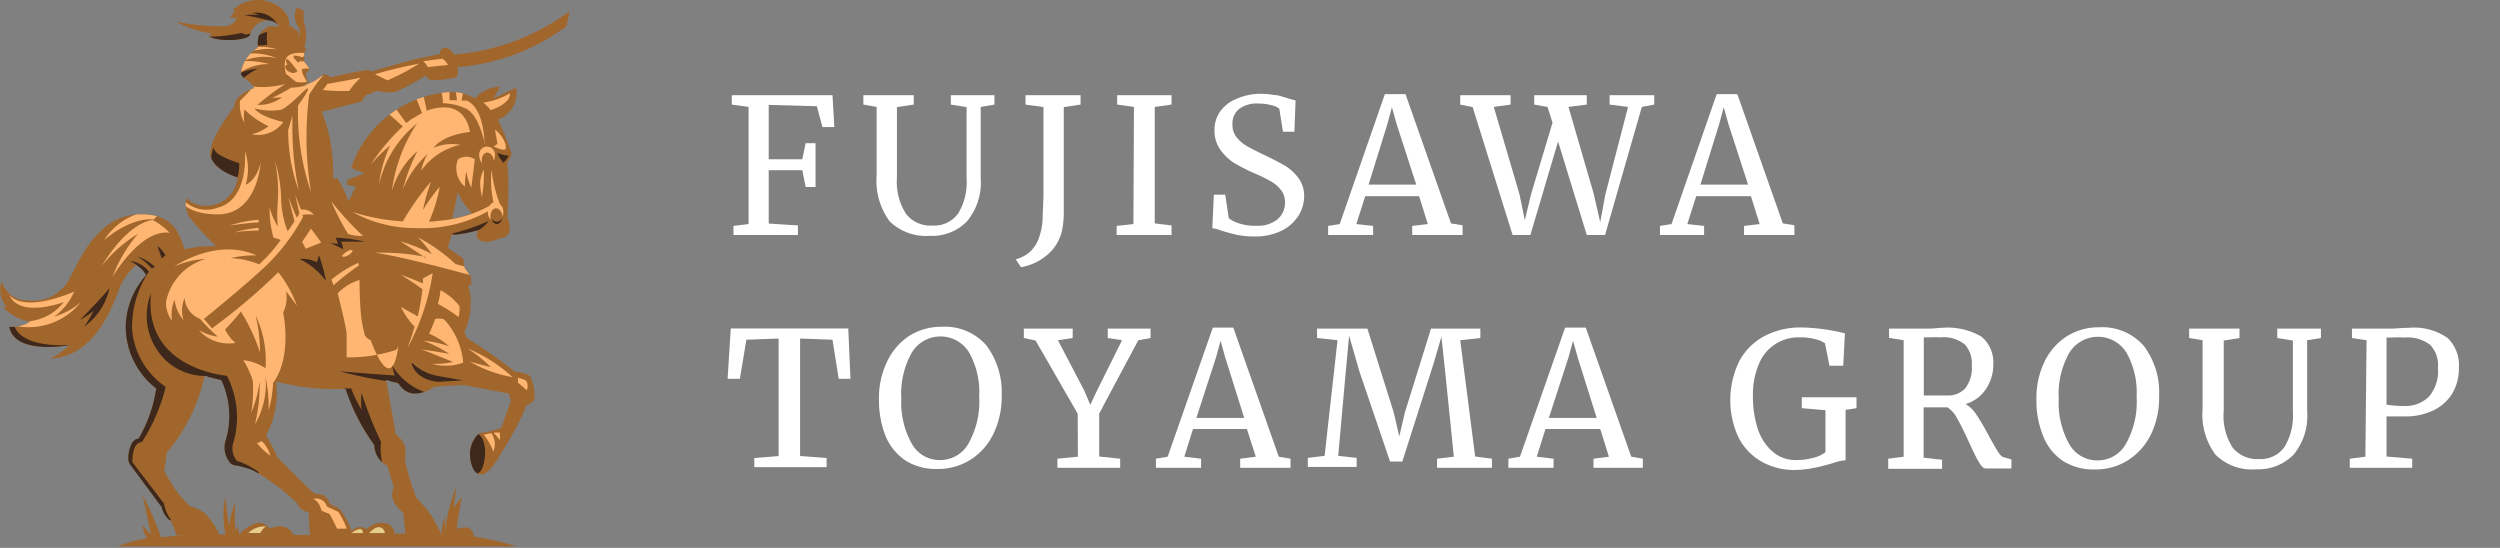 <svg id="Layer_1" data-name="Layer 1" xmlns="http://www.w3.org/2000/svg" xmlns:xlink="http://www.w3.org/1999/xlink" viewBox="0 0 148.95 32.64"><rect x="0" y="0" width="148.95" height="32.64" fill="#808080" stroke="none"/><defs><style>.cls-1{fill:none;clip-rule:evenodd;}.cls-2{fill:#fff;}.cls-3{fill:#a1662c;}.cls-3,.cls-5,.cls-6,.cls-8{fill-rule:evenodd;}.cls-4{clip-path:url(#clip-path);}.cls-5{fill:#ffb672;}.cls-6{fill:#3e281b;}.cls-7{clip-path:url(#clip-path-2);}.cls-8{fill:#e7cd8c;}</style><clipPath id="clip-path"><path class="cls-1" d="M28.13,12.72a4.89,4.89,0,0,1-1.19.29s.27-1.08.32-1.58a4.56,4.56,0,0,0,.87,1.29Zm-28,4.11a1.53,1.53,0,0,0,1.51,1.06A2.43,2.43,0,0,0,3.88,17c.6-.65,1.56-4.27,4.56-4.23,1.86,0,2.21,1.07,2.56,2.08a7.11,7.11,0,0,1,1.89-.18,15,15,0,0,1-1.63-1.77,1.58,1.58,0,0,1-.16-1.1,1.59,1.59,0,0,0,1.11.46,1.89,1.89,0,0,0,1.95-1.69s-1.3-.36-1.6-1.21,1.4-3,1.4-3-.1-.65,1.18-1.11a.75.75,0,0,0-.24-.33c-.19-.14-.48-.32-.55-.52a2.06,2.06,0,0,1,1-1.54,2.86,2.86,0,0,1,.06-.71A1.37,1.37,0,0,1,16,1.58a4.49,4.49,0,0,1,.64,0,.86.86,0,0,0-.74-.37,1.18,1.18,0,0,0-1,.85c-.09.36-1.88.47-2.49.09A.53.53,0,0,0,12.64,2a6.5,6.5,0,0,1-2.16-.71,13.48,13.48,0,0,0,3,.27c.62-.16.6-.5.6-.5A.81.81,0,0,1,13.68,1,1.19,1.19,0,0,0,14,.63L13.85.57a1,1,0,0,0,.27-.18A2.13,2.13,0,0,1,15.43,0c.68,0,1.85.53,1.8,1.51a5,5,0,0,1,.53.37,2.49,2.49,0,0,1,.08.34,3.07,3.07,0,0,0,0-.53A1.11,1.11,0,0,1,17.69.44l.4.21s0,.39,0,.6a2.51,2.51,0,0,1,.05,1.52l.11.2-.13.18s0,.14,0,.25a2,2,0,0,1,0,.29,1.37,1.37,0,0,1,.3.42c0,.16-.23.28-.23.28s.12.26.08.35l0,.07.16,0a1.18,1.18,0,0,1-.33.27,2.53,2.53,0,0,0,1.16-.65.61.61,0,0,1,.45.18A20,20,0,0,1,22,4.16l.09.11s2.13-.64,2.92-.8l1.22-.26a.29.29,0,0,1,.2-.36c.28-.06.49.2.62.4A13.31,13.31,0,0,0,33.93.67a7.28,7.28,0,0,1-.19.9A12.5,12.5,0,0,1,27.26,4s.12.53-.14.63a6.75,6.75,0,0,1-1.46.15c-.13,0-.27-.29-.27-.29a14.46,14.46,0,0,1-1.87,1,3.4,3.4,0,0,1-1.07-.08l-.68.28a.64.64,0,0,0-.17.34l-2.43.63a9.65,9.65,0,0,1,.67,4l.21-.08A5,5,0,0,1,20.76,12l.44-.89L20.65,11l.08-.3,1-.38a7.85,7.85,0,0,1-.81-.32,6.67,6.67,0,0,1,6-4.52,2.68,2.68,0,0,1,1.37.39,2.12,2.12,0,0,1,1.49-.71,6.39,6.39,0,0,1-.37.71s1.16-.57,1.34-.64a1.7,1.7,0,0,1-1.09,1.9,15.09,15.09,0,0,1,.82,2,1.17,1.17,0,0,1-.26.54,18.7,18.7,0,0,1,0,3.28s.54,1.15-.41,1.23c0,0-.92.46-1.32.06-.2-.2,0-.53,0-.53a7.17,7.17,0,0,1-1.6.29s-.12.52-.21.77l.91.62.09.58s.27.36.39.54l0,.48-.18,0a3.81,3.81,0,0,1-.23,2.77s.12.25.17.39a31.7,31.7,0,0,1,2.86,2,2.85,2.85,0,0,1,.8.19c.23.14.38.95.36,1.29s-.26.41-.47.5A18.43,18.43,0,0,1,29.86,27s-.67,1.3-1.2,1.27S28,27.45,28,27s.34-1.2.72-1.22a6.26,6.26,0,0,0,1.15-.29l.57-1.62s-.07-.22-.12-.42l-2.69-.51s-1.13.05-1.79.12a2,2,0,0,1-1.19.39,1.15,1.15,0,0,1-.89-.59L23,22.63s.51,2.71.57,3.24a1.56,1.56,0,0,1,.55.71,2,2,0,0,1,0,.81,13,13,0,0,0,.7,2.29,6,6,0,0,1,1.49,2.24l-2.15,0s-.11-1-.12-1.35c0,0-1-.75-.57-1.52l-.4-1.3a1.42,1.42,0,0,1-.77-1.24,12,12,0,0,1-1.71-3.34,13.84,13.84,0,0,1-4.14-.44,5.19,5.19,0,0,1-.6,3.2s.54.94.68,1.31c0,0,1.82,1.88,2.26,2.2a.72.72,0,0,1,.85.57s.39.19.59.31a4.5,4.5,0,0,1,.8,1.58H18.48a10.22,10.22,0,0,1-.08-1.38.81.81,0,0,1-.68-.51,12,12,0,0,0-2.67-2c-1-.37-1-.2-1.29-.38a1.4,1.4,0,0,1-.3-1.43,5.05,5.05,0,0,0-.27-3.55l-1-.25A10.66,10.66,0,0,1,9.92,27a5.6,5.6,0,0,1-.15,1,7.4,7.4,0,0,0,1.52,2.14,3.74,3.74,0,0,1,.87.4,4.14,4.14,0,0,1,.92,1.35H10.52s-.18-.51-.31-.81a1.47,1.47,0,0,1-.58-.87S8,28,7.75,27.67s0-1.2.2-1.39.3-.13.3-.13a8.36,8.36,0,0,0,1.06-3,4.68,4.68,0,0,1-1.82-3.76,4.73,4.73,0,0,1,1.22-3,1.69,1.69,0,0,0-.59-.61,3.73,3.73,0,0,0-1.06,1.55C6.63,18.39,5.65,21.2,3,21.38a4.92,4.92,0,0,0,1.14-.82S.89,21.19.55,19.47a2,2,0,0,0,1.26-.31,2.81,2.81,0,0,1-1.67-.91.68.68,0,0,0,.28.05,1.51,1.51,0,0,1-.34-1.47Z"/></clipPath><clipPath id="clip-path-2"><path class="cls-1" d="M26.51,31.7a10,10,0,0,1,.71-2.77s-.16.95-.2,1.4a2.08,2.08,0,0,1,.5-.69s-.24,1.12-.31,1.87a1.74,1.74,0,0,1,.72-.07c.16.07.29.39.33.54a14.45,14.45,0,0,1,2.49.57H7a8.9,8.9,0,0,1,1.74-.47,5.16,5.16,0,0,1-.28-.83,4.25,4.25,0,0,0,.54.59c-.21-.95-.51-2.34-.51-2.34A17.43,17.43,0,0,1,9.59,32h0c.33,0,.65-.07,1-.09l.84-.06c.68,0,1.36,0,2,0h0a5.68,5.68,0,0,1,0-2.28,12.5,12.5,0,0,0,.23,1.75,5.19,5.19,0,0,1,.38-1.43,7.58,7.58,0,0,0,0,1.74.85.85,0,0,1,.14-.25,4.46,4.46,0,0,0,.08.46h0a2.2,2.2,0,0,1,1.1-.69.79.79,0,0,1,.71.34,1.91,1.91,0,0,1,.47-.12.86.86,0,0,1,.94.5H19l1.75,0h0a1,1,0,0,1,.63-.47.66.66,0,0,1,.47.14,1.21,1.21,0,0,1,.84-.39c.68,0,.81.42.82.65,1,0,1.93,0,2.79.06a2.52,2.52,0,0,1,.23-1.08,5.76,5.76,0,0,0,0,1Z"/></clipPath></defs><path class="cls-2" d="M44.6,6.37l-1-.14V5.67h6l.11,1.9H49l-.33-1.24-2.87-.08V9.49l2,0L48,8.53h.59v2.61H48l-.2-1-2,0v3.18l1.74.11V14H43.7v-.54l.9-.11Z"/><path class="cls-2" d="M53,13.18a4.07,4.07,0,0,1-.77-2.72V6.37l-.79-.14V5.67h3v.56l-1,.15v4.2A3.52,3.52,0,0,0,54,12.77a1.87,1.87,0,0,0,1.55.67,1.77,1.77,0,0,0,1.53-.71,3.57,3.57,0,0,0,.51-2.08V6.38l-.94-.15V5.67h2.6v.56l-.82.14v4.22a3.62,3.62,0,0,1-.82,2.6,2.88,2.88,0,0,1-2.2.86A3.1,3.1,0,0,1,53,13.18Z"/><path class="cls-2" d="M61.37,15a2.06,2.06,0,0,0,.56-.92,3.87,3.87,0,0,0,.19-1c0-.38.05-1,.05-1.74V6.38L61.1,6.23V5.67h3.28v.56l-1,.15v5c0,.59,0,1.06,0,1.42a5.49,5.49,0,0,1-.1.91,2.6,2.6,0,0,1-.88,1.47,3.22,3.22,0,0,1-1.57.74l-.31-.47A2.13,2.13,0,0,0,61.37,15Z"/><path class="cls-2" d="M67.56,6.37l-1-.14V5.67H69.8v.56l-1,.14v6.94l1,.12V14H66.53v-.54l1-.11Z"/><path class="cls-2" d="M73.73,14c-.31-.07-.64-.16-1-.27a1.74,1.74,0,0,0-.5-.13l.09-2H73L73.21,13a1.87,1.87,0,0,0,.62.31,2.87,2.87,0,0,0,1,.14,1.87,1.87,0,0,0,1.28-.38,1.28,1.28,0,0,0,.45-1,1.18,1.18,0,0,0-.24-.75,2.14,2.14,0,0,0-.64-.54,11.68,11.68,0,0,0-1.09-.52,10.86,10.86,0,0,1-1.09-.57,3,3,0,0,1-.8-.78,1.94,1.94,0,0,1-.34-1.16,1.9,1.9,0,0,1,.33-1.1,2.22,2.22,0,0,1,1-.77A3.56,3.56,0,0,1,75,5.59a4.88,4.88,0,0,1,.91.07c.27,0,.57.13.9.22a3.13,3.13,0,0,0,.38.1l-.07,1.87h-.68l-.22-1.37a1,1,0,0,0-.46-.21,2.71,2.71,0,0,0-.77-.1,1.76,1.76,0,0,0-1.16.32,1.12,1.12,0,0,0-.4.94,1.15,1.15,0,0,0,.24.74,2.17,2.17,0,0,0,.6.52c.23.14.61.33,1.13.58s.88.44,1.19.62a2.84,2.84,0,0,1,.78.73,1.78,1.78,0,0,1,.33,1.08,2.2,2.2,0,0,1-.33,1.14,2.52,2.52,0,0,1-1,.9,3.58,3.58,0,0,1-1.64.35A5.29,5.29,0,0,1,73.73,14Z"/><path class="cls-2" d="M82.51,5.61h1.23l2.71,7.7.69.11V14h-3v-.54l.93-.11-.52-1.66H81.34l-.53,1.66,1,.11V14H79.13v-.54l.69-.11Zm.7,1.78-.28-1-.27,1L81.54,11h2.84Z"/><path class="cls-2" d="M87,5.67h3v.56l-1,.14,1.53,5.2.32,1.55.37-1.55,1.28-4.26-.3-.94-.79-.14V5.67h3.13v.56l-1.09.14,1.51,5.2.38,1.67.31-1.67L97,6.37l-1.1-.14V5.67h2.66v.56l-.74.14L95.63,14H94.54L92.83,8.43,91.18,14H90.12L87.74,6.38,87,6.23Z"/><path class="cls-2" d="M102.28,5.61h1.23l2.71,7.7.69.11V14h-3v-.54l.93-.11-.52-1.66h-3.26l-.53,1.66,1,.11V14H98.9v-.54l.69-.11Zm.7,1.78-.28-1-.27,1L101.31,11h2.84Z"/><path class="cls-2" d="M46.39,20.17l-1.92.07-.39,2.33h-.73l.19-3h7l.13,3h-.7l-.37-2.33-1.93-.07v7l1.58.12v.54H44.94v-.54l1.45-.12Z"/><path class="cls-2" d="M54,27.47A3.26,3.26,0,0,1,52.77,26a5.77,5.77,0,0,1-.4-2.21,4.92,4.92,0,0,1,.49-2.26A3.73,3.73,0,0,1,54.19,20a3.56,3.56,0,0,1,1.91-.53,3.28,3.28,0,0,1,2.66,1.1,4.64,4.64,0,0,1,.92,3,5,5,0,0,1-.5,2.29,3.69,3.69,0,0,1-1.36,1.53,3.56,3.56,0,0,1-1.93.55A3.42,3.42,0,0,1,54,27.47ZM54.33,21a5,5,0,0,0-.63,2.76,5,5,0,0,0,.61,2.65,1.89,1.89,0,0,0,1.7,1,1.93,1.93,0,0,0,1.7-1,5.1,5.1,0,0,0,.63-2.79,4.84,4.84,0,0,0-.6-2.62,2,2,0,0,0-3.41,0Z"/><path class="cls-2" d="M64.21,24.65,61.7,20.29,61,20.14v-.56h2.91v.56l-.88.13,1.57,3,.36.85.4-.85,1.49-3L66,20.14v-.56h2.55v.56l-.73.13-2.33,4.37V27.2l1.25.13v.54H63v-.54l1.22-.12Z"/><path class="cls-2" d="M72.26,19.52h1.22l2.71,7.69.7.12v.54h-3v-.54l.93-.12-.53-1.65H71.08l-.52,1.65,1,.12v.54H68.87v-.54l.7-.12ZM73,21.3l-.28-1-.27,1L71.28,24.9h2.85Z"/><path class="cls-2" d="M79.69,20.27l-1.22-.13v-.56h3l1.57,5L83.37,26l.33-1.42,1.56-5H88.2v.56L87,20.27l.89,6.93,1,.13v.54H85.62v-.54l1-.12-.51-5-.23-2.15-.47,1.61-1.86,5.83h-.73L81,22.15,80.38,20l-.2,2.16-.45,5,1.1.12v.54H77.92v-.54l1-.12Z"/><path class="cls-2" d="M93.25,19.52h1.23l2.71,7.69.69.12v.54H94.94v-.54l.92-.12-.52-1.65H92.08l-.52,1.65,1,.12v.54H89.87v-.54l.69-.12ZM94,21.3l-.28-1-.27,1L92.28,24.9h2.85Z"/><path class="cls-2" d="M104.88,27.46A3.47,3.47,0,0,1,103.55,26a5.3,5.3,0,0,1,.08-4.49,3.65,3.65,0,0,1,1.5-1.49,4.6,4.6,0,0,1,2.19-.51,11.6,11.6,0,0,1,2.6.35l-.1,1.93H109l-.27-1.34a1.58,1.58,0,0,0-.53-.23,3.36,3.36,0,0,0-1-.12,2.53,2.53,0,0,0-2.41,1.6,4.64,4.64,0,0,0-.35,1.92,6.06,6.06,0,0,0,.28,1.9,3.06,3.06,0,0,0,.87,1.37,2.07,2.07,0,0,0,1.43.52,3.75,3.75,0,0,0,1-.13,1.82,1.82,0,0,0,.74-.34V24.44l-1.41-.12v-.65h3.26v.65l-.65.1v3a3.22,3.22,0,0,0-.81.19c-.39.11-.76.21-1.1.27A5.65,5.65,0,0,1,107,28,3.91,3.91,0,0,1,104.88,27.46Z"/><path class="cls-2" d="M112.5,27.33l.92-.12V20.27l-.87-.14v-.55H114c.21,0,.5,0,.85,0s.66-.05.87-.05a4,4,0,0,1,2.34.53,2,2,0,0,1,.7,1.67,2.58,2.58,0,0,1-.44,1.45,2.17,2.17,0,0,1-1.21.89,2,2,0,0,1,.66.66,12.93,12.93,0,0,1,.75,1.29c.23.41.41.72.53.91s.24.3.36.32l.43.12v.54h-1.54c-.12,0-.25-.13-.4-.38s-.35-.66-.59-1.19-.5-1.06-.7-1.4a1.6,1.6,0,0,0-.59-.67h-1.41v3l1.1.12v.54H112.5Zm4.57-4.17a2,2,0,0,0,.41-1.39,1.69,1.69,0,0,0-.41-1.24,2,2,0,0,0-1.45-.43,5.63,5.63,0,0,0-.71,0l-.29,0v3.46H116A1.39,1.39,0,0,0,117.07,23.16Z"/><path class="cls-2" d="M122.92,27.47A3.18,3.18,0,0,1,121.74,26a5.59,5.59,0,0,1-.41-2.21,5,5,0,0,1,.49-2.26,3.73,3.73,0,0,1,1.33-1.5,3.56,3.56,0,0,1,1.91-.53,3.28,3.28,0,0,1,2.66,1.1,4.58,4.58,0,0,1,.92,3,5,5,0,0,1-.49,2.29,3.83,3.83,0,0,1-1.36,1.53,3.62,3.62,0,0,1-1.94.55A3.42,3.42,0,0,1,122.92,27.47Zm.37-6.45a5,5,0,0,0-.63,2.76,5,5,0,0,0,.61,2.65,1.9,1.9,0,0,0,1.7,1,1.92,1.92,0,0,0,1.7-1,5.1,5.1,0,0,0,.63-2.79,4.84,4.84,0,0,0-.6-2.62,2,2,0,0,0-3.41,0Z"/><path class="cls-2" d="M132,27.09a4,4,0,0,1-.77-2.72v-4.1l-.8-.13v-.56h3v.56l-.94.15v4.2a3.46,3.46,0,0,0,.54,2.19,1.87,1.87,0,0,0,1.55.67,1.75,1.75,0,0,0,1.53-.72,3.59,3.59,0,0,0,.5-2.07V20.29l-.93-.15v-.56h2.6v.56l-.82.13V24.5a3.62,3.62,0,0,1-.82,2.6,2.94,2.94,0,0,1-2.2.86A3.08,3.08,0,0,1,132,27.09Z"/><path class="cls-2" d="M141,20.27l-.87-.13v-.56h1.48c.27,0,.54,0,.8,0s.78-.05,1.13-.05a3.47,3.47,0,0,1,2.29.61,2.24,2.24,0,0,1,.67,1.78,2.89,2.89,0,0,1-.41,1.55,2.69,2.69,0,0,1-1.15,1,3.85,3.85,0,0,1-1.68.34h-.65l-.42,0V27.2l1.53.13v.54H140v-.54l.93-.12Zm2.26,3.92a2,2,0,0,0,1.44-.54,2.34,2.34,0,0,0,.55-1.75,1.71,1.71,0,0,0-.48-1.37,2.23,2.23,0,0,0-1.49-.42,6.8,6.8,0,0,0-.76,0l-.33,0v4A6.55,6.55,0,0,0,143.22,24.19Z"/><path class="cls-3" d="M28.13,12.72a4.89,4.89,0,0,1-1.19.29s.27-1.08.32-1.58a4.56,4.56,0,0,0,.87,1.29Zm-28,4.11a1.53,1.53,0,0,0,1.51,1.06A2.43,2.43,0,0,0,3.88,17c.6-.65,1.56-4.27,4.56-4.23,1.86,0,2.21,1.07,2.56,2.08a7.11,7.11,0,0,1,1.89-.18,15,15,0,0,1-1.63-1.77,1.58,1.58,0,0,1-.16-1.1,1.59,1.59,0,0,0,1.11.46,1.89,1.89,0,0,0,1.95-1.69s-1.3-.36-1.6-1.21,1.4-3,1.4-3-.1-.65,1.18-1.11a.75.75,0,0,0-.24-.33c-.19-.14-.48-.32-.55-.52a2.06,2.06,0,0,1,1-1.54,2.86,2.86,0,0,1,.06-.71A1.37,1.37,0,0,1,16,1.58a4.49,4.49,0,0,1,.64,0,.86.86,0,0,0-.74-.37,1.18,1.18,0,0,0-1,.85c-.09.36-1.88.47-2.49.09A.53.53,0,0,0,12.64,2a6.5,6.5,0,0,1-2.16-.71,13.48,13.48,0,0,0,3,.27c.62-.16.6-.5.6-.5A.81.81,0,0,1,13.68,1,1.19,1.19,0,0,0,14,.63L13.85.57a1,1,0,0,0,.27-.18A2.13,2.13,0,0,1,15.43,0c.68,0,1.85.53,1.8,1.51a5,5,0,0,1,.53.37,2.49,2.49,0,0,1,.08.34,3.07,3.07,0,0,0,0-.53A1.11,1.11,0,0,1,17.69.44l.4.21s0,.39,0,.6a2.51,2.51,0,0,1,.05,1.52l.11.2-.13.18s0,.14,0,.25a2,2,0,0,1,0,.29,1.37,1.37,0,0,1,.3.42c0,.16-.23.28-.23.28s.12.26.08.35l0,.07.16,0a1.18,1.18,0,0,1-.33.27,2.53,2.53,0,0,0,1.16-.65.61.61,0,0,1,.45.18A20,20,0,0,1,22,4.16l.09.11s2.13-.64,2.92-.8l1.22-.26a.29.29,0,0,1,.2-.36c.28-.06.49.2.62.4A13.31,13.31,0,0,0,33.93.67a7.28,7.28,0,0,1-.19.9A12.5,12.5,0,0,1,27.26,4s.12.53-.14.63a6.75,6.75,0,0,1-1.46.15c-.13,0-.27-.29-.27-.29a14.46,14.46,0,0,1-1.87,1,3.4,3.4,0,0,1-1.07-.08l-.68.28a.64.64,0,0,0-.17.34l-2.43.63a9.65,9.65,0,0,1,.67,4l.21-.08A5,5,0,0,1,20.76,12l.44-.89L20.65,11l.08-.3,1-.38a7.85,7.85,0,0,1-.81-.32,6.67,6.67,0,0,1,6-4.52,2.68,2.68,0,0,1,1.37.39,2.12,2.12,0,0,1,1.49-.71,6.39,6.39,0,0,1-.37.71s1.16-.57,1.34-.64a1.7,1.7,0,0,1-1.09,1.9,15.09,15.09,0,0,1,.82,2,1.17,1.17,0,0,1-.26.54,18.7,18.7,0,0,1,0,3.28s.54,1.15-.41,1.23c0,0-.92.46-1.32.06-.2-.2,0-.53,0-.53a7.17,7.17,0,0,1-1.6.29s-.12.52-.21.77l.91.62.09.58s.27.36.39.54l0,.48-.18,0a3.81,3.81,0,0,1-.23,2.77s.12.25.17.39a31.7,31.7,0,0,1,2.86,2,2.85,2.85,0,0,1,.8.19c.23.14.38.95.36,1.29s-.26.41-.47.5A18.43,18.43,0,0,1,29.86,27s-.67,1.3-1.2,1.27S28,27.45,28,27s.34-1.2.72-1.22a6.26,6.26,0,0,0,1.15-.29l.57-1.62s-.07-.22-.12-.42l-2.69-.51s-1.13.05-1.79.12a2,2,0,0,1-1.19.39,1.15,1.15,0,0,1-.89-.59L23,22.63s.51,2.71.57,3.24a1.56,1.56,0,0,1,.55.71,2,2,0,0,1,0,.81,13,13,0,0,0,.7,2.29,6,6,0,0,1,1.49,2.24l-2.15,0s-.11-1-.12-1.35c0,0-1-.75-.57-1.52l-.4-1.3a1.42,1.42,0,0,1-.77-1.24,12,12,0,0,1-1.71-3.34,13.84,13.84,0,0,1-4.14-.44,5.19,5.19,0,0,1-.6,3.2s.54.94.68,1.31c0,0,1.82,1.88,2.26,2.2a.72.72,0,0,1,.85.57s.39.19.59.31a4.5,4.5,0,0,1,.8,1.58H18.48a10.22,10.22,0,0,1-.08-1.38.81.81,0,0,1-.68-.51,12,12,0,0,0-2.67-2c-1-.37-1-.2-1.29-.38a1.4,1.4,0,0,1-.3-1.43,5.05,5.05,0,0,0-.27-3.55l-1-.25A10.66,10.66,0,0,1,9.92,27a5.6,5.6,0,0,1-.15,1,7.4,7.4,0,0,0,1.52,2.14,3.74,3.74,0,0,1,.87.4,4.14,4.14,0,0,1,.92,1.35H10.52s-.18-.51-.31-.81a1.47,1.47,0,0,1-.58-.87S8,28,7.75,27.67s0-1.2.2-1.39.3-.13.3-.13a8.36,8.36,0,0,0,1.06-3,4.68,4.68,0,0,1-1.82-3.76,4.73,4.73,0,0,1,1.22-3,1.69,1.69,0,0,0-.59-.61,3.73,3.73,0,0,0-1.06,1.55C6.63,18.39,5.65,21.2,3,21.38a4.92,4.92,0,0,0,1.14-.82S.89,21.19.55,19.47a2,2,0,0,0,1.26-.31,2.81,2.81,0,0,1-1.67-.91.68.68,0,0,0,.28.05,1.51,1.51,0,0,1-.34-1.47Z"/><g class="cls-4"><path class="cls-5" d="M25.21,3.65a1.07,1.07,0,0,1,.28.35s1-.12,1.2-.12a1,1,0,0,0-.32-.38s-.73.08-1.16.15Zm-8.08-.12c.06,0,.4.43.6.71a.42.42,0,0,1-.27.11C17.3,4.34,17,4.19,17,4a.13.13,0,0,1,.13-.15s-.18-.27,0-.36ZM15,2.81a4,4,0,0,1,1.53.13,4.17,4.17,0,0,0-2.07.29,3.72,3.72,0,0,1,2.06.25,3.17,3.17,0,0,0-2,.15,5.55,5.55,0,0,1,1.53.19,3,3,0,0,0-1.84.57l0-1,.4-.56.38,0Zm7.36,1.63s.43.19.72.35a12.92,12.92,0,0,0,1.89-1s-1.52.29-2.61.63Zm-4.2-1.28s-.79-.1-1.06.24-.06,1-.06,1l.6.48a2,2,0,0,0,.64,0s-.12-.24-.19-.36A.72.72,0,0,1,18,4.11a.94.94,0,0,1,.43,0l-.05-.4-.19-.11a.73.73,0,0,1-.22.08.26.26,0,0,1,0-.09l-.21.14-.26-.28a.63.63,0,0,1,0-.14,1.6,1.6,0,0,1,.51.1l.17-.11V3.16Zm1.09,2.18A3.19,3.19,0,0,0,19.5,5s1.47-.25,2-.38a4.34,4.34,0,0,0-.7.8,11.91,11.91,0,0,1-1.59-.06Zm10,1.23a5.55,5.55,0,0,0-.45-.46,4.29,4.29,0,0,0,1.58-.55s.14.55-1.13,1Zm-.38,2s0-2.15-1.08-2.58L27.5,6l.11-.57-.47-.07.09.61a4.47,4.47,0,0,1-.45,0V5.32h-.54a2.35,2.35,0,0,1,.15.83,3.42,3.42,0,0,1,1.43.35c.52.34.79,1,1.09,2.09Zm.62-.85.15.85-.23.16s.51.24.67.18,0-.74-.59-1.19Zm-.77,2a.59.59,0,0,1-.16-.42.47.47,0,1,1,.92,0,.57.57,0,0,1-.07.29v0c0-.3-.22-.52-.41-.5s-.33.28-.29.58c0,0,0,.06,0,.09Zm-.64,1.48.21-1.71a.9.9,0,0,0-1,0,1.43,1.43,0,0,0,.41,1.63,4.82,4.82,0,0,1,.08-.91,3.39,3.39,0,0,0,.32,1Zm-10.28.16a10.43,10.43,0,0,1-.63-3.62s.17-.56.26-.84a19.22,19.22,0,0,0,.37,4.46Zm7.6-4.75a2.85,2.85,0,0,1,1-.21C27.83,6.34,28,7.86,28,7.86c-1.73.21-2.16.94-2.16.94a2.81,2.81,0,0,1,1.59-.17,3.79,3.79,0,0,0-2.33,1.54,3,3,0,0,1,.38-1A5.91,5.91,0,0,0,24,11.29,11.37,11.37,0,0,1,24.87,9a5.08,5.08,0,0,0-1.52,2.35,9.51,9.51,0,0,1,1.5-4,6.46,6.46,0,0,0-2.27,3.67,7.59,7.59,0,0,1,.66-2.35,8.63,8.63,0,0,0-1.16,1.15A12.63,12.63,0,0,1,24,7.53l-.94-.84.42-.36.72,1,.13-.09h0l.13-.11L24.69,7l.3-.18.16-.08h0l-.43-1.07.48-.13.23,1.08ZM15.11,5.16A5.18,5.18,0,0,0,17,5a14.9,14.9,0,0,0-1.66,1.25,2.31,2.31,0,0,0,1.46-.45,4.15,4.15,0,0,0-.6.05s1-.51,1.14-.63a3.12,3.12,0,0,0,.81-.11l.41-.24.53-.3.17-.08a8.43,8.43,0,0,0-.84,1.16,20,20,0,0,0,.11,5.79,14.59,14.59,0,0,1-.77-5.16s.64-.85.59-1-.91.92-1.59,1.26a3.91,3.91,0,0,1-1.59-.08s.18.44,1.71.81A1.84,1.84,0,0,1,15,8a2.54,2.54,0,0,0,1-.48,5.19,5.19,0,0,1-1.44-1,2.57,2.57,0,0,0,0,.8A2.33,2.33,0,0,1,14.3,6a6.42,6.42,0,0,0,.81-.88Zm13.6,6.55a3.29,3.29,0,0,1-.09-.59,1.62,1.62,0,0,1,.21-1,8.18,8.18,0,0,1-.12,1.64ZM14.59,9a3.25,3.25,0,0,1,.05,2s.6-.17.89-1.3c0,0-.19,3.07-2.54,3.07-1.68,0-2.06-.64-2.06-.64l0-.21a1.9,1.9,0,0,0,2.05.45C14.45,12,14.67,10.1,14.59,9Zm.82,4.09v.16a16.32,16.32,0,0,0-1.75.2,6.84,6.84,0,0,1,1.76-.36Zm14-1a6.1,6.1,0,0,1-.12-2,7.7,7.7,0,0,0,.5,2.08h0a.6.6,0,0,1,.2.46.64.64,0,0,1-.06.28v0c0-.3-.22-.53-.41-.5s-.33.28-.29.58c0,0,0,.06,0,.09a.59.59,0,0,1-.16-.42v-.07a8,8,0,0,1-4.25,1A7.75,7.75,0,0,1,21,12.63a12.45,12.45,0,0,0,3,.56,16,16,0,0,1,1.68-2.37,12.23,12.23,0,0,0-.48,1.69,10.17,10.17,0,0,1,1-1.38,9.4,9.4,0,0,1-.64,2.08,5.73,5.73,0,0,0,.61-.06,7.3,7.3,0,0,0,3-.89v0a.46.46,0,0,1,.26-.22Zm-14,1.48,0,.17a8.92,8.92,0,0,0-1.46.11,7.81,7.81,0,0,1,1.5-.28ZM19.74,12a14,14,0,0,0,1,1.94,2.84,2.84,0,0,0,.89.12A18.59,18.59,0,0,1,19.74,12Zm-10.27.75s-.11.13-.32.33c0,0-1.21-.23-2.94,1.22a3.71,3.71,0,0,1,2.51-1.68l.75.13ZM18,14.41l.53-.79.61.83-.92.37L18,14.41Zm3,.51c.05,0-.06.16-.19.25s-.31.16-.41.11.45-.5.6-.36Zm4.36.46c-.56-.41-1.51-1-1.51-1a9.26,9.26,0,0,1,1.88.76,7.25,7.25,0,0,0-.83-1,10.33,10.33,0,0,1,2.24,1.59l.61.17.44,0-.06.52s-4.36-1.2-5.83-1.36a13.38,13.38,0,0,1,3.06.25ZM10.11,13.87a4.37,4.37,0,0,0-1-.76s-1.38,0-3.05,2.74a7.86,7.86,0,0,1,2.17-1.92A8.4,8.4,0,0,0,6.7,16.51s1.66-2.88,3.41-2.64Zm11.3,1.93A15,15,0,0,0,19.87,17l-.12-.34a7,7,0,0,1,1.59-1l.07.19Zm4.68,2.31a7.89,7.89,0,0,1,1.23.78,1.87,1.87,0,0,0,.05-.66,3.45,3.45,0,0,0-1.13-.94s0,.27-.15.82ZM4.44,17.33a3.68,3.68,0,0,1-1.2,1.53A4.18,4.18,0,0,0,4.82,18,4,4,0,0,1,.88,19.41l.73-.26A3,3,0,0,0,3.8,18s-2.66,1-3.25-.45c0,0,.62,1.17,3.89-.18Zm20.76-.44c0-.2,0-.3,0-.3l.58-.32a13.5,13.5,0,0,1-1.52,4.49c.18-.45.32-.89.44-1.3a4.42,4.42,0,0,1-.81-1.17l1,.56a13.5,13.5,0,0,0,.28-1.62c-.44-.33-1.27-.85-1.27-.85.45.14,1,.39,1.31.51Zm-5.08.59a3,3,0,0,1,1.3-.8s0,1.84.17,2.64.17.69.17.69a.69.69,0,0,0,.33.26s1.22,3.55,1.65.31a.53.53,0,0,1-.15.27,9,9,0,0,1-2.94.44s0-1.06,0-1.4-.53-2.41-.53-2.41Zm5.45,2.41s.36-.84.34-.86.24-.1.55,0a4.37,4.37,0,0,1,1.14,2.58,3.15,3.15,0,0,1-1.87.07A5.73,5.73,0,0,0,27,21.57s-1.25-.52-1.89-.75c0,0,1.33.18,1.68.28a7.35,7.35,0,0,0-1.56-.8,5.85,5.85,0,0,1,1.53.34,3.91,3.91,0,0,0-1.18-.75Zm2.29.87a9.25,9.25,0,0,1,2.68,1.71A7.66,7.66,0,0,1,28,21.55s.78.22,1.24.32a9,9,0,0,0-1.38-1.11Zm3,1.73a2.12,2.12,0,0,1,0,.31s.31.25.52.45a.62.62,0,0,0,0-.51c-.05-.11-.25-.16-.57-.25ZM18,12.77l.06.15A12.12,12.12,0,0,1,16,15.69C14.74,16.91,12.15,19,12.15,19l.48.56a34.85,34.85,0,0,0,3.95-3.34,6.91,6.91,0,0,1,1.11,2s-.4-.58-.65-.86a2,2,0,0,1-.17,1.26s.57,2.6-.6,4.2A7.25,7.25,0,0,1,16,24.47a8.11,8.11,0,0,0-.18-2,4.73,4.73,0,0,1-.63,2.81,9.9,9.9,0,0,0,.28-2.58,7.33,7.33,0,0,1-.5,1.89,8.21,8.21,0,0,0,.09-1.92,5.7,5.7,0,0,0-.56-1.21,3,3,0,0,1,1.32.48,6.21,6.21,0,0,0-.59-3.14A9.21,9.21,0,0,1,15.49,21a11,11,0,0,0-1.14-2.44,12.29,12.29,0,0,1-.94,1.07,2.41,2.41,0,0,0,.62.8,2.37,2.37,0,0,1-2.18-.76,3.11,3.11,0,0,0,1.13.39A10.68,10.68,0,0,1,11.92,19,1.44,1.44,0,0,1,11,17.76a1.86,1.86,0,0,0-.06,1.32,2.28,2.28,0,0,1-.54-1.23,2.34,2.34,0,0,0-.15,1.26A1.77,1.77,0,0,1,9.89,18a3.34,3.34,0,0,1,2.36-2.57,5.13,5.13,0,0,0-1.87.45s2.53-1.75,4.91-.66a6,6,0,0,0-1.55.16,5,5,0,0,1,1.7.37,9.12,9.12,0,0,0,1.29-1.46l-.44-.14a6.48,6.48,0,0,1-.23-1.78,4.91,4.91,0,0,0,.49,1.13,8.45,8.45,0,0,1,0-1.46,8.87,8.87,0,0,0-.17-2.44,7.93,7.93,0,0,1,.37,2.18,5.55,5.55,0,0,0,.39,2s.22-.3.41-.6c0,0-.33-1.24-.36-1.43,0,0,.37,1,.5,1.22a1.6,1.6,0,0,0,.15-.26l-.26-1.12.35.9a.85.85,0,0,1,.77.31,2,2,0,0,0-.66,0Zm11.46,13,.31,0a1.07,1.07,0,0,1,0,.45,2,2,0,0,0-.35-.41Zm-.62.13a3.12,3.12,0,0,1,.44-.09,1.22,1.22,0,0,1,.12,1.1,4,4,0,0,0-.56-1ZM16.11,27.15a1.9,1.9,0,0,0-.52-.87l-.27.13a3.88,3.88,0,0,0,.79.74Zm2.58,2.57a.67.67,0,0,1,.79.46l.68.32a4.81,4.81,0,0,1,.5,1l-.58,0s-.33-.71-.45-.88l-.47-.19s-.13-.57-.47-.68Z"/><path class="cls-6" d="M16.51,1.41A1.45,1.45,0,0,0,15,.78.94.94,0,0,1,15.4.9a4,4,0,0,0-.85,0,15,15,0,0,1,1.56.35l.08.14.32,0ZM14.92,2s-.31.12-.43,0-.61.19-2.29.19l1.15.43L15,2.2l0-.18Zm1-.12a3.62,3.62,0,0,0,0,.79l-.56.05V2.18s.1-.19.59-.28Zm-1.6,2.52s.07-.2,1.05-.31a3.89,3.89,0,0,0-.87.57l-.26,0,.08-.22Zm16,4.85A1.84,1.84,0,0,1,30,9.7a1.64,1.64,0,0,1-.37-.6,1.68,1.68,0,0,0,.7.17Zm-17.73.38a1.88,1.88,0,0,1,.13-.83.83.83,0,0,0,.25.35,5.1,5.1,0,0,0,1.28.57,2.69,2.69,0,0,1-.1.85l-1.05,0-.51-1ZM29.91,13a.36.36,0,0,1-.29.35.32.32,0,0,1-.31-.3.34.34,0,0,0,.6-.05Zm-3,.92a12.76,12.76,0,0,0,2.2-.75,1.91,1.91,0,0,1-.67.58l-.92.36-.31-.08-.3-.11Zm-7.3.52.84.41a1.32,1.32,0,0,0-.13-.45s1,0,1.45,0A10.69,10.69,0,0,0,20,14.16a3.66,3.66,0,0,1,.13.37l-.55-.07Zm-9.75.77a1.82,1.82,0,0,0-.49-.56s.21.54.26.75l.23-.19Zm-.59.65L9.05,16a3.84,3.84,0,0,0-.86-.72,2.85,2.85,0,0,1,1,.58Zm8.61-.43a2,2,0,0,1,1,.19l.13-.41a10.23,10.23,0,0,1,.41,1.54,4.06,4.06,0,0,0-1.58-1.32ZM6.52,17.19A3.79,3.79,0,0,1,5,19.47a4.84,4.84,0,0,0,.57-.95,4.27,4.27,0,0,1-.8.54s1.32-1.34,1.73-1.87Zm-2.9,3.62.49-.26S1.3,20.8.84,19.38l-.67,0,.34.76,1,1,1.19,0,.88-.29Zm20.9.82s.17,1,1.6,1.12l1.45-.09L26,22.38a2.92,2.92,0,0,1-1.44-.75Zm-1,.74c-.1-.32-.16-.6-.16-.6a3.76,3.76,0,0,0,2,1.61l-.57.29-.85-.47a1.33,1.33,0,0,1-.27-.41,24.5,24.5,0,0,1-3.44-.67s2.52.21,3.29.25Zm-3,.77.4,0a8.75,8.75,0,0,0,.62,1.27,4.54,4.54,0,0,1,0-1,25.87,25.87,0,0,0,1.16,2.92,3.54,3.54,0,0,0,.09,1.29,6.11,6.11,0,0,1-1.11-.46c-.07-.12-.76-1.69-.76-1.69l-.46-1.9.05-.43Zm7.91,2.71c.23,0,.57.57.45,1.46s-.43,1-.7.85l-.5-.55.09-.95.12-.67a1.86,1.86,0,0,1,.54-.14ZM9,17.47a3.66,3.66,0,0,0,1,4.11,3.48,3.48,0,0,0,2.35.82l.65,1.33-.35,2.58,1,1.74,1.31.28.48-.18a4.35,4.35,0,0,0-1.32-.69,1.12,1.12,0,0,1-.22-1.07,5.4,5.4,0,0,0-.38-4S8.51,22,9,17.47ZM8.6,16.23a2.41,2.41,0,0,0-.86-.68,1.58,1.58,0,0,1,1.13.64h0a5.93,5.93,0,0,0-1,3.43,4.6,4.6,0,0,0,2,3.43,10.62,10.62,0,0,1-1.41,3.28.54.54,0,0,0-.46.41,2.22,2.22,0,0,0-.11.8L9.77,30a2.46,2.46,0,0,0,.43,1l-1.62-.33-1.72-3,.94-2.86-.49-3-.2-2.91.54-1.53.43-1.07.52-.08Z"/></g><path class="cls-3" d="M26.51,31.7a10,10,0,0,1,.71-2.77s-.16.95-.2,1.4a2.08,2.08,0,0,1,.5-.69s-.24,1.12-.31,1.87a1.74,1.74,0,0,1,.72-.07c.16.07.29.39.33.54a14.45,14.45,0,0,1,2.49.57H7a8.9,8.9,0,0,1,1.74-.47,5.16,5.16,0,0,1-.28-.83,4.25,4.25,0,0,0,.54.59c-.21-.95-.51-2.34-.51-2.34A17.43,17.43,0,0,1,9.59,32h0c.33,0,.65-.07,1-.09l.84-.06c.68,0,1.36,0,2,0h0a5.68,5.68,0,0,1,0-2.28,12.5,12.5,0,0,0,.23,1.75,5.19,5.19,0,0,1,.38-1.43,7.58,7.58,0,0,0,0,1.74.85.85,0,0,1,.14-.25,4.46,4.46,0,0,0,.08.46h0a2.2,2.2,0,0,1,1.1-.69.79.79,0,0,1,.71.34,1.91,1.91,0,0,1,.47-.12.86.86,0,0,1,.94.5H19l1.75,0h0a1,1,0,0,1,.63-.47.66.66,0,0,1,.47.14,1.21,1.21,0,0,1,.84-.39c.68,0,.81.42.82.65,1,0,1.93,0,2.79.06a2.52,2.52,0,0,1,.23-1.08,5.76,5.76,0,0,0,0,1Z"/><g class="cls-7"><path class="cls-8" d="M23,31.76H22s.32-.38.6-.35.34.35.34.35Zm-1.38,0-.68,0s.69-.53.68,0Zm-6.11,0s.16-.33.36-.39a1.36,1.36,0,0,0-1.07.38Z"/></g></svg>